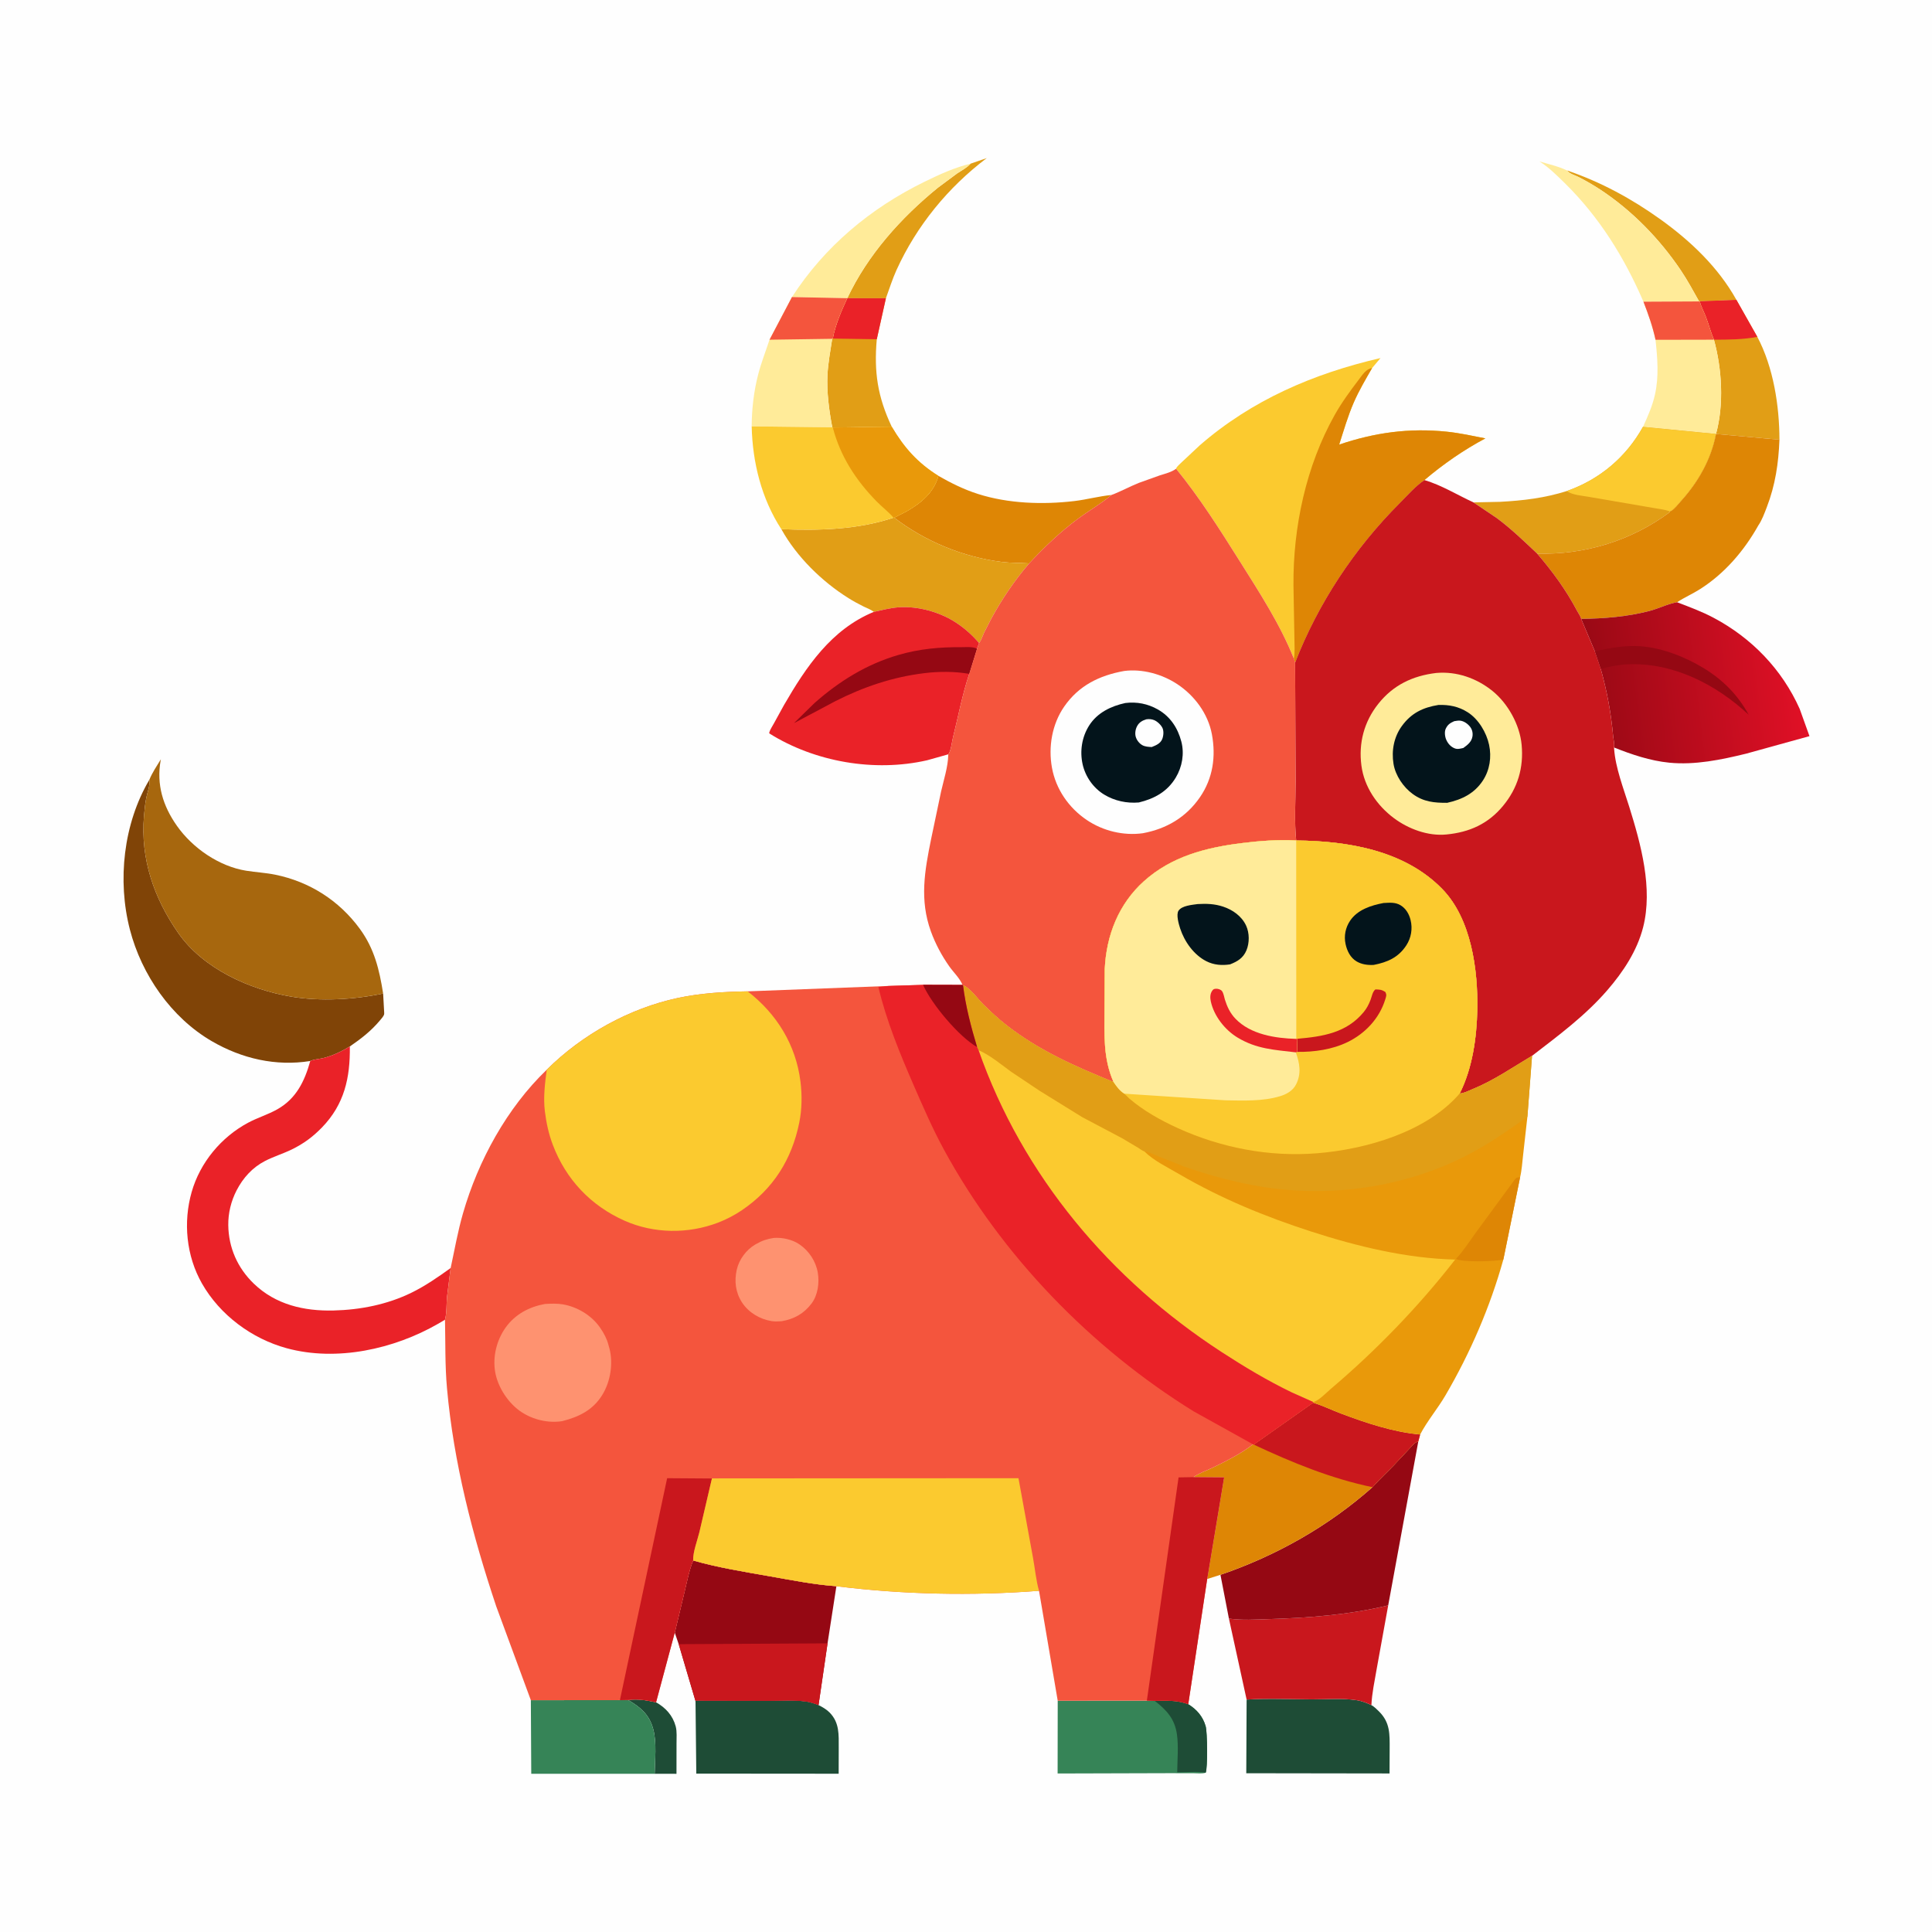 <svg version="1.1" xmlns="http://www.w3.org/2000/svg" style="display: block;" viewBox="0 0 2048 2048" width="1024" height="1024">
<defs>
	<linearGradient id="Gradient1" gradientUnits="userSpaceOnUse" x1="1688.21" y1="734.925" x2="1906.71" y2="708.767">
		<stop class="stop0" offset="0" stop-opacity="1" stop-color="rgb(154,9,21)"/>
		<stop class="stop1" offset="1" stop-opacity="1" stop-color="rgb(224,16,38)"/>
	</linearGradient>
</defs>
<path transform="translate(0,0)" fill="rgb(254,254,254)" d="M -0 -0 L 2048 0 L 2048 2048 L -0 2048 L -0 -0 z"/>
<path transform="translate(0,0)" fill="rgb(30,76,54)" d="M 665.796 1802.04 C 676.899 1800.75 684.729 1802.3 695.459 1804.52 C 705.608 1810.24 713.143 1818.44 716.251 1829.93 C 717.765 1835.52 717.109 1842.43 717.144 1848.23 L 717.102 1880.31 L 693.983 1880.3 C 694.263 1865.64 696.263 1847.39 692.542 1833.24 C 688.428 1817.61 679.118 1809.82 665.796 1802.04 z"/>
<path transform="translate(0,0)" fill="rgb(225,158,22)" d="M 1661.1 180.678 C 1696.97 192.899 1729.61 210.627 1760.32 232.663 C 1792.13 255.493 1821.44 283.345 1840.66 317.848 L 1801.81 319.381 L 1801.15 319.535 C 1794.85 308.354 1788.89 297.165 1781.69 286.5 C 1759.17 253.11 1730.15 223.319 1696.5 201.1 C 1689.12 196.226 1681.49 191.854 1673.62 187.82 C 1669.63 185.775 1663.67 184.239 1661.1 180.678 z"/>
<path transform="translate(0,0)" fill="rgb(225,158,22)" d="M 1028.83 173.504 L 1046.01 167.574 C 1005.06 198.488 971.701 239.257 950.391 286.098 C 945.944 295.873 942.787 306.126 939.082 316.188 L 898.183 316.105 C 919.82 270.121 955.05 230.871 994.155 199.017 L 1014.62 183.84 C 1019.72 180.409 1024.6 178.153 1028.83 173.504 z"/>
<path transform="translate(0,0)" fill="rgb(255,235,153)" d="M 839.514 314.908 C 874.265 261.198 922.749 220.715 979.961 192.702 C 995.854 184.919 1011.56 177.679 1028.83 173.504 C 1024.6 178.153 1019.72 180.409 1014.62 183.84 L 994.155 199.017 C 955.05 230.871 919.82 270.121 898.183 316.105 L 839.514 314.908 z"/>
<path transform="translate(0,0)" fill="rgb(255,235,153)" d="M 1742.12 319.829 C 1722.03 273.094 1695.17 229.854 1658.72 194.142 C 1650.77 186.345 1642.47 177.994 1633.11 171.899 L 1631.82 171.072 C 1641.49 174.038 1651.99 176.277 1661.1 180.678 C 1663.67 184.239 1669.63 185.775 1673.62 187.82 C 1681.49 191.854 1689.12 196.226 1696.5 201.1 C 1730.15 223.319 1759.17 253.11 1781.69 286.5 C 1788.89 297.165 1794.85 308.354 1801.15 319.535 L 1742.12 319.829 z"/>
<path transform="translate(0,0)" fill="rgb(225,158,22)" d="M 898.183 316.105 L 939.082 316.188 L 929.422 359.616 C 926.345 394.485 930.34 420.732 945.294 452.332 L 882.823 453.198 L 882.232 452.961 C 878.836 435 876.254 415.742 877.156 397.482 C 877.793 384.589 880.246 371.876 882.161 359.142 L 882.78 358.908 C 885.418 344.552 891.983 329.295 898.183 316.105 z"/>
<path transform="translate(0,0)" fill="rgb(234,34,40)" d="M 898.183 316.105 L 939.082 316.188 L 929.422 359.616 L 882.78 358.908 C 885.418 344.552 891.983 329.295 898.183 316.105 z"/>
<path transform="translate(0,0)" fill="rgb(225,158,22)" d="M 1840.66 317.848 L 1862.84 357.088 C 1879.87 389.262 1886.22 430.033 1886.29 466.116 L 1819.03 460.023 C 1827.64 428.643 1825.35 391.165 1816.84 360.076 C 1813.55 352.345 1811.38 344.087 1808.42 336.199 C 1806.31 330.565 1803.2 325.239 1801.81 319.381 L 1840.66 317.848 z"/>
<path transform="translate(0,0)" fill="rgb(234,34,40)" d="M 1840.66 317.848 L 1862.84 357.088 C 1848.07 359.935 1831.87 360.111 1816.84 360.076 C 1813.55 352.345 1811.38 344.087 1808.42 336.199 C 1806.31 330.565 1803.2 325.239 1801.81 319.381 L 1840.66 317.848 z"/>
<path transform="translate(0,0)" fill="rgb(255,235,153)" d="M 1801.15 319.535 L 1801.81 319.381 C 1803.2 325.239 1806.31 330.565 1808.42 336.199 C 1811.38 344.087 1813.55 352.345 1816.84 360.076 C 1825.35 391.165 1827.64 428.643 1819.03 460.023 L 1741.62 452.508 C 1746.68 441.49 1751.72 430.088 1754.35 418.202 C 1758.64 398.797 1757 379.741 1754.92 360.202 C 1751.9 346.186 1747.3 333.178 1742.12 319.829 L 1801.15 319.535 z"/>
<path transform="translate(0,0)" fill="rgb(244,85,61)" d="M 1801.15 319.535 L 1801.81 319.381 C 1803.2 325.239 1806.31 330.565 1808.42 336.199 C 1811.38 344.087 1813.55 352.345 1816.84 360.076 L 1754.92 360.202 C 1751.9 346.186 1747.3 333.178 1742.12 319.829 L 1801.15 319.535 z"/>
<path transform="translate(0,0)" fill="rgb(255,235,153)" d="M 839.514 314.908 L 898.183 316.105 C 891.983 329.295 885.418 344.552 882.78 358.908 L 882.161 359.142 C 880.246 371.876 877.793 384.589 877.156 397.482 C 876.254 415.742 878.836 435 882.232 452.961 L 796.819 451.957 C 796.907 433.336 799.121 414.385 803.853 396.344 C 807.094 383.988 811.746 372.226 815.718 360.116 L 839.514 314.908 z"/>
<path transform="translate(0,0)" fill="rgb(244,85,61)" d="M 839.514 314.908 L 898.183 316.105 C 891.983 329.295 885.418 344.552 882.78 358.908 L 882.161 359.142 L 815.718 360.116 L 839.514 314.908 z"/>
<path transform="translate(0,0)" fill="rgb(54,132,87)" d="M 657.134 1802.21 L 665.796 1802.04 C 679.118 1809.82 688.428 1817.61 692.542 1833.24 C 696.263 1847.39 694.263 1865.64 693.983 1880.3 L 563.15 1880.27 L 562.723 1802.3 L 657.134 1802.21 z"/>
<path transform="translate(0,0)" fill="rgb(222,134,5)" d="M 994.718 504.416 C 1008.18 512.097 1021.73 518.825 1036.52 523.565 C 1068.69 533.876 1105.4 535.087 1138.76 531.151 C 1151.95 529.595 1165.07 525.95 1178.17 524.705 C 1167.46 533.837 1154.27 541.355 1142.86 549.793 C 1123.96 563.776 1106.94 580.043 1090.94 597.231 C 1081.25 596.57 1071.56 596.869 1061.88 595.663 C 1020.98 590.569 980.577 573.819 947.862 548.756 L 961 542.045 C 976.304 533.264 989.939 522.165 994.718 504.416 z"/>
<path transform="translate(0,0)" fill="rgb(30,76,54)" d="M 737.131 1802.74 L 813.525 1802.91 C 826.756 1802.95 841.103 1801.93 854.154 1803.61 C 858.88 1804.23 863.263 1805.75 867.678 1807.47 C 871.88 1809.56 876.275 1812.11 879.564 1815.49 C 889.972 1826.21 889.078 1838.86 889.092 1852.58 L 889.018 1880.22 L 738.103 1880.1 L 737.288 1804.48 L 737.131 1802.74 z"/>
<path transform="translate(0,0)" fill="rgb(30,76,54)" d="M 1321.47 1801.61 C 1344.23 1800.15 1367.67 1801.31 1390.49 1801.38 C 1405.69 1801.43 1422.66 1800 1437.6 1802.21 C 1443.47 1803.07 1448.44 1804.98 1453.75 1807.5 C 1456.79 1809.17 1459.48 1811.9 1461.94 1814.35 C 1473.7 1826.07 1473.12 1838.36 1473.09 1853.63 L 1472.97 1879.94 L 1321.1 1879.72 L 1321.47 1801.61 z"/>
<path transform="translate(0,0)" fill="rgb(54,132,87)" d="M 1121.23 1802.84 L 1215.72 1802.76 L 1224.04 1802.97 C 1236.47 1802.77 1247.68 1802.11 1259.6 1806.56 C 1268.57 1811.99 1275.15 1819.65 1278.04 1829.85 C 1279.93 1836.52 1280.27 1874.09 1278.08 1879.14 C 1274.38 1880.36 1269.35 1879.72 1265.44 1879.69 L 1239.73 1879.64 L 1121.12 1879.98 L 1121.23 1802.84 z"/>
<path transform="translate(0,0)" fill="rgb(30,76,54)" d="M 1224.04 1802.97 C 1236.47 1802.77 1247.68 1802.11 1259.6 1806.56 C 1268.57 1811.99 1275.15 1819.65 1278.04 1829.85 C 1279.93 1836.52 1280.27 1874.09 1278.08 1879.14 C 1268.78 1877.56 1257.43 1878.78 1247.9 1878.76 C 1248 1865.81 1249.41 1851.21 1247.6 1838.46 C 1245.29 1822.12 1236.64 1812.67 1224.04 1802.97 z"/>
<path transform="translate(0,0)" fill="rgb(201,23,29)" d="M 1302.7 1715.77 C 1316.44 1717.79 1331.27 1716.76 1345.11 1716.33 C 1387.66 1715 1430.07 1711.77 1471.55 1701.79 L 1459.22 1769.84 C 1457.09 1782.35 1454.32 1794.78 1453.75 1807.5 C 1448.44 1804.98 1443.47 1803.07 1437.6 1802.21 C 1422.66 1800 1405.69 1801.43 1390.49 1801.38 C 1367.67 1801.31 1344.23 1800.15 1321.47 1801.61 L 1302.7 1715.77 z"/>
<path transform="translate(0,0)" fill="rgb(225,158,22)" d="M 1741.62 452.508 L 1819.03 460.023 C 1813.86 487.004 1800.08 511.133 1781.7 531.385 C 1779.09 534.252 1774.94 539.741 1771.54 541.551 L 1770.03 542.119 L 1770.03 542.92 C 1729.35 573.071 1680.34 588.208 1629.49 586.87 C 1615.7 573.837 1602.04 560.639 1586.8 549.28 L 1561.93 532.559 L 1590.13 531.958 C 1614.49 530.659 1637.48 527.927 1660.79 520.56 C 1695.73 508.294 1723.69 484.712 1741.62 452.508 z"/>
<path transform="translate(0,0)" fill="rgb(251,202,47)" d="M 1741.62 452.508 L 1819.03 460.023 C 1813.86 487.004 1800.08 511.133 1781.7 531.385 C 1779.09 534.252 1774.94 539.741 1771.54 541.551 L 1770.03 542.119 C 1764.43 539.909 1757.2 539.369 1751.25 538.193 L 1684.99 526.822 C 1677.67 525.54 1666.93 524.845 1660.79 520.56 C 1695.73 508.294 1723.69 484.712 1741.62 452.508 z"/>
<path transform="translate(0,0)" fill="rgb(225,158,22)" d="M 947.862 548.756 C 980.577 573.819 1020.98 590.569 1061.88 595.663 C 1071.56 596.869 1081.25 596.57 1090.94 597.231 C 1075.68 614.968 1062.04 635.16 1050.85 655.688 L 1043.01 671 C 1041.36 674.632 1040.28 678.456 1037.87 681.677 C 1030.35 672.826 1021.9 665.375 1012.09 659.153 C 995.264 648.478 972.634 642.377 952.687 643.772 C 943.905 644.386 934.901 646.728 926.303 648.611 C 923.214 646.14 918.938 644.64 915.39 642.899 C 909.937 640.222 904.646 637.308 899.492 634.09 C 871.306 616.488 844.474 590.194 828.263 560.935 C 867.853 562.523 909.335 561.54 947.229 548.744 L 947.862 548.756 z"/>
<path transform="translate(0,0)" fill="rgb(251,202,47)" d="M 796.819 451.957 L 882.232 452.961 L 882.823 453.198 L 945.294 452.332 C 958.561 474.745 972.601 490.494 994.718 504.416 C 989.939 522.165 976.304 533.264 961 542.045 L 947.862 548.756 L 947.229 548.744 C 909.335 561.54 867.853 562.523 828.263 560.935 L 828.19 560.88 C 807.212 528.626 797.667 490.068 796.819 451.957 z"/>
<path transform="translate(0,0)" fill="rgb(233,153,10)" d="M 882.823 453.198 L 945.294 452.332 C 958.561 474.745 972.601 490.494 994.718 504.416 C 989.939 522.165 976.304 533.264 961 542.045 L 947.862 548.756 L 947.229 548.744 C 941.777 542.55 934.91 537.313 929.108 531.381 C 907.303 509.09 890.717 483.645 882.823 453.198 z"/>
<path transform="translate(0,0)" fill="rgb(149,8,19)" d="M 1454.87 1576.47 C 1462.16 1568.08 1470.68 1560.45 1478.34 1552.33 L 1494.36 1535.24 C 1497.22 1532.27 1499.38 1528.95 1503.45 1528.02 L 1471.55 1701.79 C 1430.07 1711.77 1387.66 1715 1345.11 1716.33 C 1331.27 1716.76 1316.44 1717.79 1302.7 1715.77 L 1293.73 1669.36 C 1352.81 1649.18 1408.02 1618 1454.87 1576.47 z"/>
<path transform="translate(0,0)" fill="rgb(149,8,19)" d="M 734.781 1654.2 C 761.461 1661.82 789.206 1666.22 816.5 1671.03 C 839.453 1675.07 863.369 1679.83 886.61 1681.45 L 877.237 1742.02 L 867.678 1807.47 C 863.263 1805.75 858.88 1804.23 854.154 1803.61 C 841.103 1801.93 826.756 1802.95 813.525 1802.91 L 737.131 1802.74 L 719.45 1742.89 L 715.265 1730.65 L 725.535 1687.75 C 728.234 1676.74 730.41 1664.65 734.781 1654.2 z"/>
<path transform="translate(0,0)" fill="rgb(201,23,29)" d="M 719.45 1742.89 L 877.237 1742.02 L 867.678 1807.47 C 863.263 1805.75 858.88 1804.23 854.154 1803.61 C 841.103 1801.93 826.756 1802.95 813.525 1802.91 L 737.131 1802.74 L 719.45 1742.89 z"/>
<path transform="translate(0,0)" fill="rgb(128,68,7)" d="M 328.904 1124.7 C 292.393 1130.56 256.347 1122.19 224.611 1103.76 C 181.499 1078.73 150.059 1033.2 137.684 985.349 C 124.253 933.412 130.806 873.06 158.272 826.671 L 158.415 828.311 C 158.751 834.053 156.231 839.955 155.112 845.5 C 153.827 851.866 153.163 858.594 152.616 865.054 C 148.772 910.537 163.265 952.199 188.982 989.071 C 215.331 1026.85 264.681 1049.08 308.828 1056.5 C 339.649 1061.68 375.616 1059.64 406.136 1053.16 L 407.086 1070.44 C 407.099 1071.67 407.469 1074.4 407.119 1075.52 C 406.549 1077.34 404.181 1079.98 402.908 1081.5 C 393.394 1092.89 382.98 1100.94 370.843 1109.29 C 361.904 1114.62 352.999 1119 342.854 1121.55 C 338.476 1122.65 332.931 1122.83 328.904 1124.7 z"/>
<path transform="translate(0,0)" fill="rgb(222,134,5)" d="M 1391.98 1486.93 L 1392.76 1487.17 C 1402.44 1490.25 1411.8 1494.79 1421.32 1498.38 C 1447.6 1508.32 1477.34 1518.28 1505.41 1520.65 L 1503.45 1528.02 C 1499.38 1528.95 1497.22 1532.27 1494.36 1535.24 L 1478.34 1552.33 C 1470.68 1560.45 1462.16 1568.08 1454.87 1576.47 C 1408.02 1618 1352.81 1649.18 1293.73 1669.36 L 1279.66 1673.81 L 1297.56 1566.1 L 1265.08 1565.85 C 1271.03 1561.52 1278.38 1559.18 1285 1556 C 1299.24 1549.14 1315.87 1540.84 1328.2 1531.03 L 1329.03 1531.32 L 1391.98 1486.93 z"/>
<path transform="translate(0,0)" fill="rgb(201,23,29)" d="M 1391.98 1486.93 L 1392.76 1487.17 C 1402.44 1490.25 1411.8 1494.79 1421.32 1498.38 C 1447.6 1508.32 1477.34 1518.28 1505.41 1520.65 L 1503.45 1528.02 C 1499.38 1528.95 1497.22 1532.27 1494.36 1535.24 L 1478.34 1552.33 C 1470.68 1560.45 1462.16 1568.08 1454.87 1576.47 C 1410.97 1567.35 1369.5 1550.33 1329.03 1531.32 L 1391.98 1486.93 z"/>
<path transform="translate(0,0)" fill="rgb(222,134,5)" d="M 1819.03 460.023 L 1886.29 466.116 C 1885.31 491.12 1881.91 514.164 1872.88 537.637 C 1870.44 543.979 1867.72 551.502 1863.84 557.071 C 1848.84 583.827 1828.25 607.863 1802.27 624.413 C 1794.35 629.456 1785.51 633.297 1777.77 638.39 C 1768.21 640.016 1758.38 645.041 1748.78 647.565 C 1725.22 653.759 1700.38 655.749 1676.08 656.026 C 1675.72 653.639 1672.77 649.441 1671.59 647.201 C 1660 625.21 1645.63 605.687 1629.49 586.87 C 1680.34 588.208 1729.35 573.071 1770.03 542.92 L 1770.03 542.119 L 1771.54 541.551 C 1774.94 539.741 1779.09 534.252 1781.7 531.385 C 1800.08 511.133 1813.86 487.004 1819.03 460.023 z"/>
<path transform="translate(0,0)" fill="rgb(234,34,40)" d="M 328.904 1124.7 C 332.931 1122.83 338.476 1122.65 342.854 1121.55 C 352.999 1119 361.904 1114.62 370.843 1109.29 C 371.265 1142.36 365.115 1170.63 341.227 1195.22 C 331.547 1205.19 321.677 1212.45 309.156 1218.54 C 299.91 1223.03 290.033 1225.99 280.878 1230.72 C 267.525 1237.62 257.606 1248.65 250.773 1261.9 C 244.952 1273.19 241.81 1286 241.981 1298.7 C 242.302 1322.61 251.821 1344.09 269.011 1360.68 C 292.164 1383.01 322.293 1389.95 353.586 1389.18 C 381.925 1388.49 410.394 1382.89 435.977 1370.42 C 450.669 1363.25 464.465 1353.71 477.704 1344.17 L 473.849 1374.84 C 473.159 1382.6 473.719 1391.49 471.723 1398.96 L 464.326 1403.3 C 417.644 1430.14 356.884 1443.62 303.89 1429.17 C 266.9 1419.08 233.103 1393.96 214.078 1360.53 C 197.483 1331.37 194.012 1295.67 203.179 1263.55 C 212.093 1232.32 234.466 1205.39 263.053 1190.11 C 273.091 1184.74 284.061 1181.5 294 1175.88 C 314.084 1164.53 322.903 1146.15 328.904 1124.7 z"/>
<path transform="translate(0,0)" fill="rgb(234,34,40)" d="M 926.303 648.611 C 934.901 646.728 943.905 644.386 952.687 643.772 C 972.634 642.377 995.264 648.478 1012.09 659.153 C 1021.9 665.375 1030.35 672.826 1037.87 681.677 L 1035.68 687.703 L 1027.44 714.336 C 1020.11 736.052 1015.77 759.541 1010.18 781.8 C 1009.13 785.979 1007.93 796.943 1005.18 799.627 L 982.757 805.93 C 926.958 818.676 863.859 807.781 815.422 777.413 L 815.563 776.094 C 816.519 773.03 818.978 769.48 820.501 766.605 L 831.042 747.416 C 854.575 706.806 881.169 667.151 926.303 648.611 z"/>
<path transform="translate(0,0)" fill="rgb(149,8,19)" d="M 1027.44 714.336 C 1012.27 711.623 995.276 711.695 979.958 713.553 C 946.461 717.614 915.347 728.085 885.319 743.36 L 841.604 766.576 L 863.362 745.293 C 889.603 722.049 919.064 703.817 952.885 694.118 C 974.996 687.777 996.208 685.883 1019.15 686.037 C 1024.25 686.072 1031.23 685.248 1035.68 687.703 L 1027.44 714.336 z"/>
<path transform="translate(0,0)" fill="rgb(167,103,14)" d="M 158.272 826.671 C 161.402 818.991 166.222 811.913 170.527 804.843 L 170.295 806.093 C 165.729 831.653 172.741 854.369 187.479 875.329 C 204.141 899.025 232.206 918.388 261 923.008 C 271.24 924.651 281.576 925.141 291.77 927.22 C 328.131 934.636 359.441 954.537 381.43 984.597 C 396.878 1005.71 402.14 1027.92 406.136 1053.16 C 375.616 1059.64 339.649 1061.68 308.828 1056.5 C 264.681 1049.08 215.331 1026.85 188.982 989.071 C 163.265 952.199 148.772 910.537 152.616 865.054 C 153.163 858.594 153.827 851.866 155.112 845.5 C 156.231 839.955 158.751 834.053 158.415 828.311 L 158.272 826.671 z"/>
<path transform="translate(0,0)" fill="url(#Gradient1)" d="M 1676.08 656.026 C 1700.38 655.749 1725.22 653.759 1748.78 647.565 C 1758.38 645.041 1768.21 640.016 1777.77 638.39 C 1790.79 643.384 1804.09 648.292 1816.43 654.841 C 1856.91 676.324 1888.99 709.554 1907.73 751.415 L 1918.12 780.347 L 1850.89 798.932 C 1824.55 805.382 1796.71 811.169 1769.45 808.467 C 1749.23 806.464 1729.73 799.832 1710.96 792.383 C 1711.63 789.102 1710.29 783.547 1709.97 780.084 C 1707.75 755.73 1703.52 732.672 1696.88 709.146 L 1690.67 690.58 L 1676.08 656.026 z"/>
<path transform="translate(0,0)" fill="rgb(149,8,19)" d="M 1690.67 690.58 C 1706.53 686.723 1722.11 683.99 1738.5 685.029 C 1761.42 686.482 1786.65 696.438 1806.02 708.292 C 1826.55 720.853 1842.05 736.498 1853.67 757.647 C 1819.05 725.411 1773.57 702.141 1725.44 704.178 C 1715.84 704.585 1706.12 706.584 1696.88 709.146 L 1690.67 690.58 z"/>
<path transform="translate(0,0)" fill="rgb(251,202,47)" d="M 1246.7 496.9 L 1247 495.945 C 1248.38 493.719 1251.49 491.215 1253.4 489.278 L 1271.84 472.028 C 1327.03 424.013 1392.68 395.865 1463.38 379.57 L 1454.49 390.132 C 1447.7 401.96 1440.65 413.836 1435.18 426.342 C 1428.82 440.886 1424.43 456.197 1419.59 471.285 C 1457.39 458.507 1493.67 453.518 1533.4 457.572 C 1547.33 458.994 1560.87 462.012 1574.58 464.704 C 1551.6 476.919 1529.81 492.047 1509.96 508.882 C 1500.35 515.336 1491.97 525.073 1483.76 533.295 C 1435.99 581.102 1397.41 639.196 1372.89 702.317 L 1371.59 698.282 C 1357.28 662.283 1334.85 627.669 1314.25 594.978 C 1293.09 561.4 1271.84 527.708 1246.7 496.9 z"/>
<path transform="translate(0,0)" fill="rgb(222,134,5)" d="M 1371.59 698.282 C 1372.85 691.353 1372.15 683.418 1372.13 676.36 L 1371.13 620.493 C 1370.64 558.79 1384.46 493.961 1414.83 439.875 C 1422.24 426.677 1431.23 414.418 1440.39 402.397 C 1444.06 397.595 1448.1 390.98 1454.49 390.132 C 1447.7 401.96 1440.65 413.836 1435.18 426.342 C 1428.82 440.886 1424.43 456.197 1419.59 471.285 C 1457.39 458.507 1493.67 453.518 1533.4 457.572 C 1547.33 458.994 1560.87 462.012 1574.58 464.704 C 1551.6 476.919 1529.81 492.047 1509.96 508.882 C 1500.35 515.336 1491.97 525.073 1483.76 533.295 C 1435.99 581.102 1397.41 639.196 1372.89 702.317 L 1371.59 698.282 z"/>
<path transform="translate(0,0)" fill="rgb(201,23,29)" d="M 1509.96 508.882 C 1528.44 514.419 1544.55 524.57 1561.93 532.559 L 1586.8 549.28 C 1602.04 560.639 1615.7 573.837 1629.49 586.87 C 1645.63 605.687 1660 625.21 1671.59 647.201 C 1672.77 649.441 1675.72 653.639 1676.08 656.026 L 1690.67 690.58 L 1696.88 709.146 C 1703.52 732.672 1707.75 755.73 1709.97 780.084 C 1710.29 783.547 1711.63 789.102 1710.96 792.383 L 1711.02 793.526 C 1712.36 813.661 1721.07 836.01 1727.07 855.25 C 1739.4 894.805 1752.32 941.624 1741.77 982.98 C 1735.39 1008 1720.57 1030.3 1703.88 1049.6 C 1680.48 1076.65 1652.17 1097.57 1624.04 1119.22 C 1603.08 1131.73 1583.51 1145.36 1560.73 1154.67 C 1556.75 1156.29 1551.63 1159.05 1547.36 1159.15 C 1560.83 1132.43 1565.41 1099.93 1565.99 1070.28 C 1566.8 1028.07 1559.67 974.078 1528.92 942.458 C 1489.01 901.41 1428.89 891.445 1374.02 890.932 C 1371.9 870.71 1373.41 849.002 1373.35 828.621 L 1372.89 702.317 C 1397.41 639.196 1435.99 581.102 1483.76 533.295 C 1491.97 525.073 1500.35 515.336 1509.96 508.882 z"/>
<path transform="translate(0,0)" fill="rgb(255,235,153)" d="M 1522.45 713.373 C 1544.1 711.452 1565.25 718.875 1582.03 732.404 C 1598.49 745.68 1611 768.283 1612.99 789.399 C 1615.29 813.763 1608.9 835.415 1593.26 854.297 C 1577.42 873.416 1557.6 882.253 1533.25 884.582 C 1513.72 886.525 1492.87 878.703 1477.45 867.146 C 1459.6 853.773 1446.11 834.036 1443.16 811.591 C 1440 787.589 1445.99 765.057 1461.02 746.117 C 1476.88 726.127 1497.54 716.355 1522.45 713.373 z"/>
<path transform="translate(0,0)" fill="rgb(3,20,27)" d="M 1524.7 747.295 C 1536.03 746.891 1546.11 748.866 1555.81 755.013 C 1567.3 762.296 1575.73 776.541 1578.5 789.558 C 1581.25 802.482 1579.24 816.168 1571.99 827.292 C 1562.96 841.137 1549.75 847.55 1534.06 851.017 C 1520.35 851.097 1509.08 850.048 1497.57 841.686 C 1487.62 834.461 1479.19 822.092 1477.18 809.75 C 1474.89 795.673 1477.6 781.172 1486.09 769.529 C 1496.08 755.841 1508.4 749.956 1524.7 747.295 z"/>
<path transform="translate(0,0)" fill="rgb(254,254,254)" d="M 1541.49 764.5 C 1543.61 764.159 1545.97 763.658 1548.12 763.958 C 1552.12 764.52 1556.06 767.388 1558.45 770.552 C 1560.63 773.439 1561.44 777.09 1560.86 780.66 C 1559.93 786.447 1555.63 789.688 1551.17 792.898 C 1548.05 793.557 1545.15 794.523 1542.03 793.279 C 1537.82 791.6 1534.9 788.233 1533.09 784.18 C 1531.67 780.996 1530.99 775.703 1532.55 772.456 C 1534.65 768.072 1537.14 766.447 1541.49 764.5 z"/>
<path transform="translate(0,0)" fill="rgb(244,85,61)" d="M 1178.17 524.705 C 1188.1 521.004 1197.36 515.835 1207.19 511.894 L 1229.52 503.893 C 1235.42 502.015 1241.63 500.602 1246.7 496.9 C 1271.84 527.708 1293.09 561.4 1314.25 594.978 C 1334.85 627.669 1357.28 662.283 1371.59 698.282 L 1372.89 702.317 L 1373.35 828.621 C 1373.41 849.002 1371.9 870.71 1374.02 890.932 C 1354.68 889.929 1335.43 891.337 1316.25 893.73 C 1278.23 898.475 1241.84 907.856 1212.6 934.147 C 1185.74 958.295 1172.75 991.582 1171.09 1027.16 L 1170.84 1069.49 C 1170.81 1096.5 1169.22 1121.68 1180.39 1146.98 C 1140.07 1130.66 1101.49 1113.68 1066.89 1086.72 C 1058.29 1080.02 1050.38 1072.6 1042.58 1065 C 1037.47 1060.03 1027.16 1046.11 1020.84 1044.54 L 1020.31 1044.1 C 1017.58 1037.12 1010.72 1030.71 1006.34 1024.48 C 998.236 1012.97 991.611 1000.6 986.801 987.366 C 974.666 953.964 980.149 923.158 987.005 889.473 L 997.629 838.865 C 1000.38 826.88 1004.92 812.737 1005.18 800.506 L 1005.18 799.627 C 1007.93 796.943 1009.13 785.979 1010.18 781.8 C 1015.77 759.541 1020.11 736.052 1027.44 714.336 L 1035.68 687.703 L 1037.87 681.677 C 1040.28 678.456 1041.36 674.632 1043.01 671 L 1050.85 655.688 C 1062.04 635.16 1075.68 614.968 1090.94 597.231 C 1106.94 580.043 1123.96 563.776 1142.86 549.793 C 1154.27 541.355 1167.46 533.837 1178.17 524.705 z"/>
<path transform="translate(0,0)" fill="rgb(254,254,254)" d="M 1191.72 711.256 C 1210.99 708.791 1231.9 714.625 1248.01 725.252 C 1266.22 737.271 1280.54 756.512 1284.63 778.218 C 1289.07 801.791 1285.81 824.933 1272.09 844.944 C 1257.46 866.296 1236.71 878.516 1211.55 883.244 C 1190.89 886.123 1169.23 880.85 1151.98 869.199 C 1132.82 856.253 1119.2 836.461 1115.09 813.647 C 1111.13 791.664 1115.21 767.748 1127.97 749.188 C 1143.43 726.716 1165.44 715.946 1191.72 711.256 z"/>
<path transform="translate(0,0)" fill="rgb(3,20,27)" d="M 1192.92 745.212 C 1205.05 743.719 1216.68 746.008 1227.3 752.013 C 1240.46 759.45 1248.44 771.558 1252.24 786.001 C 1255.64 798.922 1253.18 812.933 1246.33 824.323 C 1237.37 839.245 1223.63 846.686 1207.19 850.653 C 1194.41 851.731 1181.55 849.005 1170.53 842.33 C 1158.97 835.331 1150.51 823.262 1147.6 810.08 C 1144.52 796.106 1146.84 781.228 1154.52 769.107 C 1163.14 755.494 1177.71 748.511 1192.92 745.212 z"/>
<path transform="translate(0,0)" fill="rgb(254,254,254)" d="M 1215.15 762.5 C 1217.94 762.074 1220.81 762.282 1223.46 763.358 C 1226.87 764.742 1231.19 768.815 1232.52 772.287 C 1233.79 775.607 1233.28 780.528 1231.88 783.744 C 1229.89 788.298 1225.17 790.184 1220.86 791.89 C 1217.64 791.735 1213.89 791.55 1211 789.959 C 1207.79 788.192 1205.08 784.787 1204 781.271 C 1202.86 777.591 1203.59 773.048 1205.4 769.69 C 1207.55 765.706 1210.97 763.765 1215.15 762.5 z"/>
<path transform="translate(0,0)" fill="rgb(233,153,10)" d="M 1180.39 1146.98 C 1169.22 1121.68 1170.81 1096.5 1170.84 1069.49 L 1171.09 1027.16 C 1172.75 991.582 1185.74 958.295 1212.6 934.147 C 1241.84 907.856 1278.23 898.475 1316.25 893.73 C 1335.43 891.337 1354.68 889.929 1374.02 890.932 C 1428.89 891.445 1489.01 901.41 1528.92 942.458 C 1559.67 974.078 1566.8 1028.07 1565.99 1070.28 C 1565.41 1099.93 1560.83 1132.43 1547.36 1159.15 C 1551.63 1159.05 1556.75 1156.29 1560.73 1154.67 C 1583.51 1145.36 1603.08 1131.73 1624.04 1119.22 L 1619.1 1183.83 L 1614.56 1224.38 C 1613.65 1232 1613.19 1240.42 1611.39 1247.85 L 1593.61 1335.14 C 1579.66 1385.35 1558.52 1434.19 1532.25 1479.13 C 1523.95 1493.33 1512.99 1506.17 1505.41 1520.65 C 1477.34 1518.28 1447.6 1508.32 1421.32 1498.38 C 1411.8 1494.79 1402.44 1490.25 1392.76 1487.17 L 1391.98 1486.93 L 1391.98 1486.19 L 1369.32 1476.08 C 1343.52 1463.63 1319 1448.95 1295 1433.35 C 1177.05 1356.68 1083.92 1246.59 1037.22 1113.17 L 1035.74 1109.94 C 1029.32 1088.68 1023.56 1066.61 1020.84 1044.54 C 1027.16 1046.11 1037.47 1060.03 1042.58 1065 C 1050.38 1072.6 1058.29 1080.02 1066.89 1086.72 C 1101.49 1113.68 1140.07 1130.66 1180.39 1146.98 z"/>
<path transform="translate(0,0)" fill="rgb(222,134,5)" d="M 1543.31 1334.5 C 1550.96 1326.58 1557.26 1316.5 1563.78 1307.55 L 1605.45 1250.76 C 1607.7 1247.92 1607.85 1248.26 1611.39 1247.85 L 1593.61 1335.14 C 1584.91 1337.33 1550.01 1338.26 1543.31 1334.5 z"/>
<path transform="translate(0,0)" fill="rgb(225,158,22)" d="M 1020.84 1044.54 C 1027.16 1046.11 1037.47 1060.03 1042.58 1065 C 1050.38 1072.6 1058.29 1080.02 1066.89 1086.72 C 1101.49 1113.68 1140.07 1130.66 1180.39 1146.98 C 1183.64 1151.81 1186.77 1156.18 1191.8 1159.36 L 1197.11 1164.5 C 1212.21 1177.48 1230.45 1187.65 1248.52 1195.86 C 1294.52 1216.76 1345.21 1226.55 1395.72 1222.56 C 1447.78 1218.45 1512.22 1200.01 1547.36 1159.15 C 1551.63 1159.05 1556.75 1156.29 1560.73 1154.67 C 1583.51 1145.36 1603.08 1131.73 1624.04 1119.22 L 1619.1 1183.83 C 1598.3 1198.58 1578.11 1212.78 1555.33 1224.51 C 1488.76 1258.77 1410.02 1270.06 1336.19 1257.75 C 1308.78 1253.18 1281.4 1245.78 1255.19 1236.58 L 1227.59 1225.64 C 1222.95 1223.73 1217.96 1221.08 1212.97 1220.44 C 1211.18 1220.1 1207.93 1217.55 1206.2 1216.5 L 1189.36 1206.5 L 1147.19 1184.21 L 1102.1 1156.31 L 1071.98 1136.18 C 1061.22 1128.38 1049.33 1118.38 1037.22 1113.17 L 1035.74 1109.94 C 1029.32 1088.68 1023.56 1066.61 1020.84 1044.54 z"/>
<path transform="translate(0,0)" fill="rgb(251,202,47)" d="M 1037.22 1113.17 C 1049.33 1118.38 1061.22 1128.38 1071.98 1136.18 L 1102.1 1156.31 L 1147.19 1184.21 L 1189.36 1206.5 L 1206.2 1216.5 C 1207.93 1217.55 1211.18 1220.1 1212.97 1220.44 C 1222.92 1230.39 1238.1 1237.67 1250.26 1244.77 C 1294.51 1270.6 1341.15 1289.7 1389.82 1305.45 C 1438.7 1321.26 1490.92 1333.96 1542.53 1335.2 C 1504.03 1384.75 1458.69 1431.6 1410.82 1472.18 C 1406.47 1475.86 1397.34 1485.43 1391.98 1486.19 L 1369.32 1476.08 C 1343.52 1463.63 1319 1448.95 1295 1433.35 C 1177.05 1356.68 1083.92 1246.59 1037.22 1113.17 z"/>
<path transform="translate(0,0)" fill="rgb(251,202,47)" d="M 1180.39 1146.98 C 1169.22 1121.68 1170.81 1096.5 1170.84 1069.49 L 1171.09 1027.16 C 1172.75 991.582 1185.74 958.295 1212.6 934.147 C 1241.84 907.856 1278.23 898.475 1316.25 893.73 C 1335.43 891.337 1354.68 889.929 1374.02 890.932 C 1428.89 891.445 1489.01 901.41 1528.92 942.458 C 1559.67 974.078 1566.8 1028.07 1565.99 1070.28 C 1565.41 1099.93 1560.83 1132.43 1547.36 1159.15 C 1512.22 1200.01 1447.78 1218.45 1395.72 1222.56 C 1345.21 1226.55 1294.52 1216.76 1248.52 1195.86 C 1230.45 1187.65 1212.21 1177.48 1197.11 1164.5 L 1191.8 1159.36 C 1186.77 1156.18 1183.64 1151.81 1180.39 1146.98 z"/>
<path transform="translate(0,0)" fill="rgb(201,23,29)" d="M 1375.22 1101.15 C 1402.17 1098.79 1427.36 1094.93 1445.6 1072.82 C 1448.85 1068.88 1450.97 1064.73 1452.8 1060 C 1454.21 1056.34 1454.93 1051.11 1458 1048.82 C 1462.96 1049.01 1464.33 1048.96 1468.5 1051.52 C 1470.15 1054.79 1469.47 1056 1468.4 1059.5 C 1462.21 1079.57 1447.21 1095.54 1428.5 1104.65 C 1412.27 1112.55 1393.12 1115.27 1375.22 1115.03 C 1374.75 1110.39 1375.03 1105.81 1375.22 1101.15 z"/>
<path transform="translate(0,0)" fill="rgb(3,20,27)" d="M 1466.56 957.232 C 1472.83 956.919 1478.79 956.194 1484.45 959.503 C 1490.29 962.919 1493.73 968.938 1495.29 975.341 C 1497.54 984.523 1495.92 994.177 1490.77 1002.08 C 1482.34 1015.03 1470.73 1020 1456.23 1022.84 C 1450.01 1023.19 1443.56 1022.39 1438.1 1019.17 C 1431.41 1015.22 1427.88 1007.94 1426.33 1000.59 C 1424.51 991.981 1426.27 983.279 1431.17 976 C 1439.04 964.283 1453.43 959.715 1466.56 957.232 z"/>
<path transform="translate(0,0)" fill="rgb(255,235,153)" d="M 1180.39 1146.98 C 1169.22 1121.68 1170.81 1096.5 1170.84 1069.49 L 1171.09 1027.16 C 1172.75 991.582 1185.74 958.295 1212.6 934.147 C 1241.84 907.856 1278.23 898.475 1316.25 893.73 C 1335.43 891.337 1354.68 889.929 1374.02 890.932 L 1374.12 1101.27 L 1375.22 1101.15 C 1375.03 1105.81 1374.75 1110.39 1375.22 1115.03 L 1373.61 1115.53 C 1377.71 1127.01 1379.71 1137.93 1373.95 1149.41 C 1370.49 1156.3 1363.73 1159.99 1356.62 1162.11 C 1338.43 1167.56 1317.98 1166.67 1299.17 1166.38 L 1191.8 1159.36 C 1186.77 1156.18 1183.64 1151.81 1180.39 1146.98 z"/>
<path transform="translate(0,0)" fill="rgb(234,34,40)" d="M 1373.61 1115.53 C 1350.96 1112.83 1332.25 1112.11 1312 1099.94 C 1298.52 1091.84 1286.87 1077.06 1283.5 1061.52 C 1282.67 1057.67 1282.66 1053.52 1285.01 1050.19 C 1286.18 1048.54 1286.91 1048.25 1289 1048.11 C 1291.11 1047.98 1293.96 1048.85 1295.29 1050.51 C 1297.09 1052.77 1297.56 1056.79 1298.44 1059.6 C 1300.84 1067.27 1303.98 1073.94 1309.59 1079.83 C 1325.63 1096.65 1352.04 1100.65 1374.12 1101.27 L 1375.22 1101.15 C 1375.03 1105.81 1374.75 1110.39 1375.22 1115.03 L 1373.61 1115.53 z"/>
<path transform="translate(0,0)" fill="rgb(3,20,27)" d="M 1269.6 958.341 C 1278.98 957.798 1287.5 958.089 1296.5 961.051 C 1306.76 964.43 1316.32 971.215 1320.94 981.218 C 1324.56 989.066 1324.58 999.504 1321.26 1007.44 C 1317.82 1015.64 1311.73 1019.19 1303.93 1022.27 C 1295.24 1023.61 1286.67 1022.96 1278.73 1018.91 C 1265.44 1012.13 1255.58 998.164 1251.01 984.198 C 1249.55 979.721 1246.55 969.389 1249.31 965.334 C 1252.95 959.978 1263.58 959.214 1269.6 958.341 z"/>
<path transform="translate(0,0)" fill="rgb(244,85,61)" d="M 978.498 1043.99 L 1020.31 1044.1 L 1020.84 1044.54 C 1023.56 1066.61 1029.32 1088.68 1035.74 1109.94 L 1037.22 1113.17 C 1083.92 1246.59 1177.05 1356.68 1295 1433.35 C 1319 1448.95 1343.52 1463.63 1369.32 1476.08 L 1391.98 1486.19 L 1391.98 1486.93 L 1329.03 1531.32 L 1328.2 1531.03 C 1315.87 1540.84 1299.24 1549.14 1285 1556 C 1278.38 1559.18 1271.03 1561.52 1265.08 1565.85 L 1297.56 1566.1 L 1279.66 1673.81 L 1259.6 1806.56 C 1247.68 1802.11 1236.47 1802.77 1224.04 1802.97 L 1215.72 1802.76 L 1121.23 1802.84 L 1101.4 1686.32 C 1030.58 1691.78 957.128 1690.28 886.61 1681.45 C 863.369 1679.83 839.453 1675.07 816.5 1671.03 C 789.206 1666.22 761.461 1661.82 734.781 1654.2 C 730.41 1664.65 728.234 1676.74 725.535 1687.75 L 715.265 1730.65 L 695.459 1804.52 C 684.729 1802.3 676.899 1800.75 665.796 1802.04 L 657.134 1802.21 L 562.723 1802.3 L 526.048 1702.88 C 500.905 1627.74 480.9 1550.76 473.826 1471.61 C 471.655 1447.32 472.235 1423.29 471.723 1398.96 C 473.719 1391.49 473.159 1382.6 473.849 1374.84 L 477.704 1344.17 C 481.925 1324.67 485.235 1305.47 490.784 1286.2 C 506.898 1230.23 537.344 1174.56 579.568 1133.94 C 616.912 1096.75 667.169 1068.8 718.717 1057.84 C 742.888 1052.7 767.905 1051.27 792.561 1050.87 L 942.034 1045.14 L 978.498 1043.99 z"/>
<path transform="translate(0,0)" fill="rgb(254,146,112)" d="M 820.301 1312.26 C 829.316 1311.59 839.864 1313.91 847.423 1319.06 C 857.526 1325.95 864.823 1336.94 866.891 1349.01 C 868.727 1359.74 867.014 1372.79 860.342 1381.69 C 852.225 1392.53 841.722 1398.32 828.477 1400.55 C 824.984 1400.79 821.28 1401 817.817 1400.42 C 805.34 1398.34 793.559 1391.36 786.593 1380.69 C 779.701 1370.14 778.226 1358.03 781.012 1345.85 C 783.458 1335.16 790.938 1324.94 800.423 1319.36 L 801.667 1318.65 C 807.802 1315.1 813.277 1313.3 820.301 1312.26 z"/>
<path transform="translate(0,0)" fill="rgb(201,23,29)" d="M 657.134 1802.21 L 707.199 1566.95 L 753.255 1567.27 L 754.694 1567.16 L 741.375 1624.2 C 739.303 1632.71 734.394 1645.58 734.781 1654.2 C 730.41 1664.65 728.234 1676.74 725.535 1687.75 L 715.265 1730.65 L 695.459 1804.52 C 684.729 1802.3 676.899 1800.75 665.796 1802.04 L 657.134 1802.21 z"/>
<path transform="translate(0,0)" fill="rgb(201,23,29)" d="M 1265.08 1565.85 L 1297.56 1566.1 L 1279.66 1673.81 L 1259.6 1806.56 C 1247.68 1802.11 1236.47 1802.77 1224.04 1802.97 L 1215.72 1802.76 L 1249.33 1566.1 L 1265.08 1565.85 z"/>
<path transform="translate(0,0)" fill="rgb(254,146,112)" d="M 577.717 1382.25 C 583.98 1381.92 590.549 1381.62 596.748 1382.69 C 611.904 1385.31 626.822 1394.23 635.754 1406.86 L 636.5 1407.96 C 640.226 1413.36 643.344 1419.31 644.994 1425.69 L 645.323 1426.99 L 646.005 1429.29 C 650.214 1445.44 647.127 1464.58 638.439 1478.69 C 628.537 1494.77 613.563 1502.06 595.797 1506.51 C 581.023 1508.74 565.31 1505.04 552.838 1496.88 C 539.01 1487.83 527.797 1470.81 524.945 1454.58 C 522.083 1438.3 526.427 1420.6 536.022 1407.2 C 546.077 1393.15 561.04 1385.25 577.717 1382.25 z"/>
<path transform="translate(0,0)" fill="rgb(251,202,47)" d="M 754.694 1567.16 L 1079.62 1566.94 L 1095.09 1651.7 C 1097.16 1662.9 1098.26 1675.44 1101.4 1686.32 C 1030.58 1691.78 957.128 1690.28 886.61 1681.45 C 863.369 1679.83 839.453 1675.07 816.5 1671.03 C 789.206 1666.22 761.461 1661.82 734.781 1654.2 C 734.394 1645.58 739.303 1632.71 741.375 1624.2 L 754.694 1567.16 z"/>
<path transform="translate(0,0)" fill="rgb(234,34,40)" d="M 978.498 1043.99 L 1020.31 1044.1 L 1020.84 1044.54 C 1023.56 1066.61 1029.32 1088.68 1035.74 1109.94 L 1037.22 1113.17 C 1083.92 1246.59 1177.05 1356.68 1295 1433.35 C 1319 1448.95 1343.52 1463.63 1369.32 1476.08 L 1391.98 1486.19 L 1391.98 1486.93 L 1329.03 1531.32 L 1328.2 1531.03 L 1265.27 1496.07 C 1156.69 1428.91 1061.67 1330.97 1000.6 1218.64 C 988.645 1196.66 978.608 1173.54 968.626 1150.62 C 954.136 1117.34 939.453 1081.66 931.133 1046.29 L 942.034 1045.14 L 978.498 1043.99 z"/>
<path transform="translate(0,0)" fill="rgb(149,8,19)" d="M 978.498 1043.99 L 1020.31 1044.1 L 1020.84 1044.54 C 1023.56 1066.61 1029.32 1088.68 1035.74 1109.94 C 1016.43 1098.93 987.367 1064.21 978.498 1043.99 z"/>
<path transform="translate(0,0)" fill="rgb(251,202,47)" d="M 579.568 1133.94 C 616.912 1096.75 667.169 1068.8 718.717 1057.84 C 742.888 1052.7 767.905 1051.27 792.561 1050.87 C 823.238 1074.63 843.61 1107.34 848.496 1146.29 C 850.305 1160.71 850.153 1175.73 847.26 1190 C 839.363 1228.97 819.712 1260.36 786.463 1282.85 C 778.56 1288.2 769.91 1292.72 761 1296.11 C 729.413 1308.15 693.27 1307.79 662.245 1294.08 C 626.361 1278.21 599.875 1250.24 585.98 1213.5 C 581.593 1201.9 579.113 1190.27 577.587 1178.03 C 575.778 1163.52 577.655 1148.34 579.568 1133.94 z"/>
</svg>